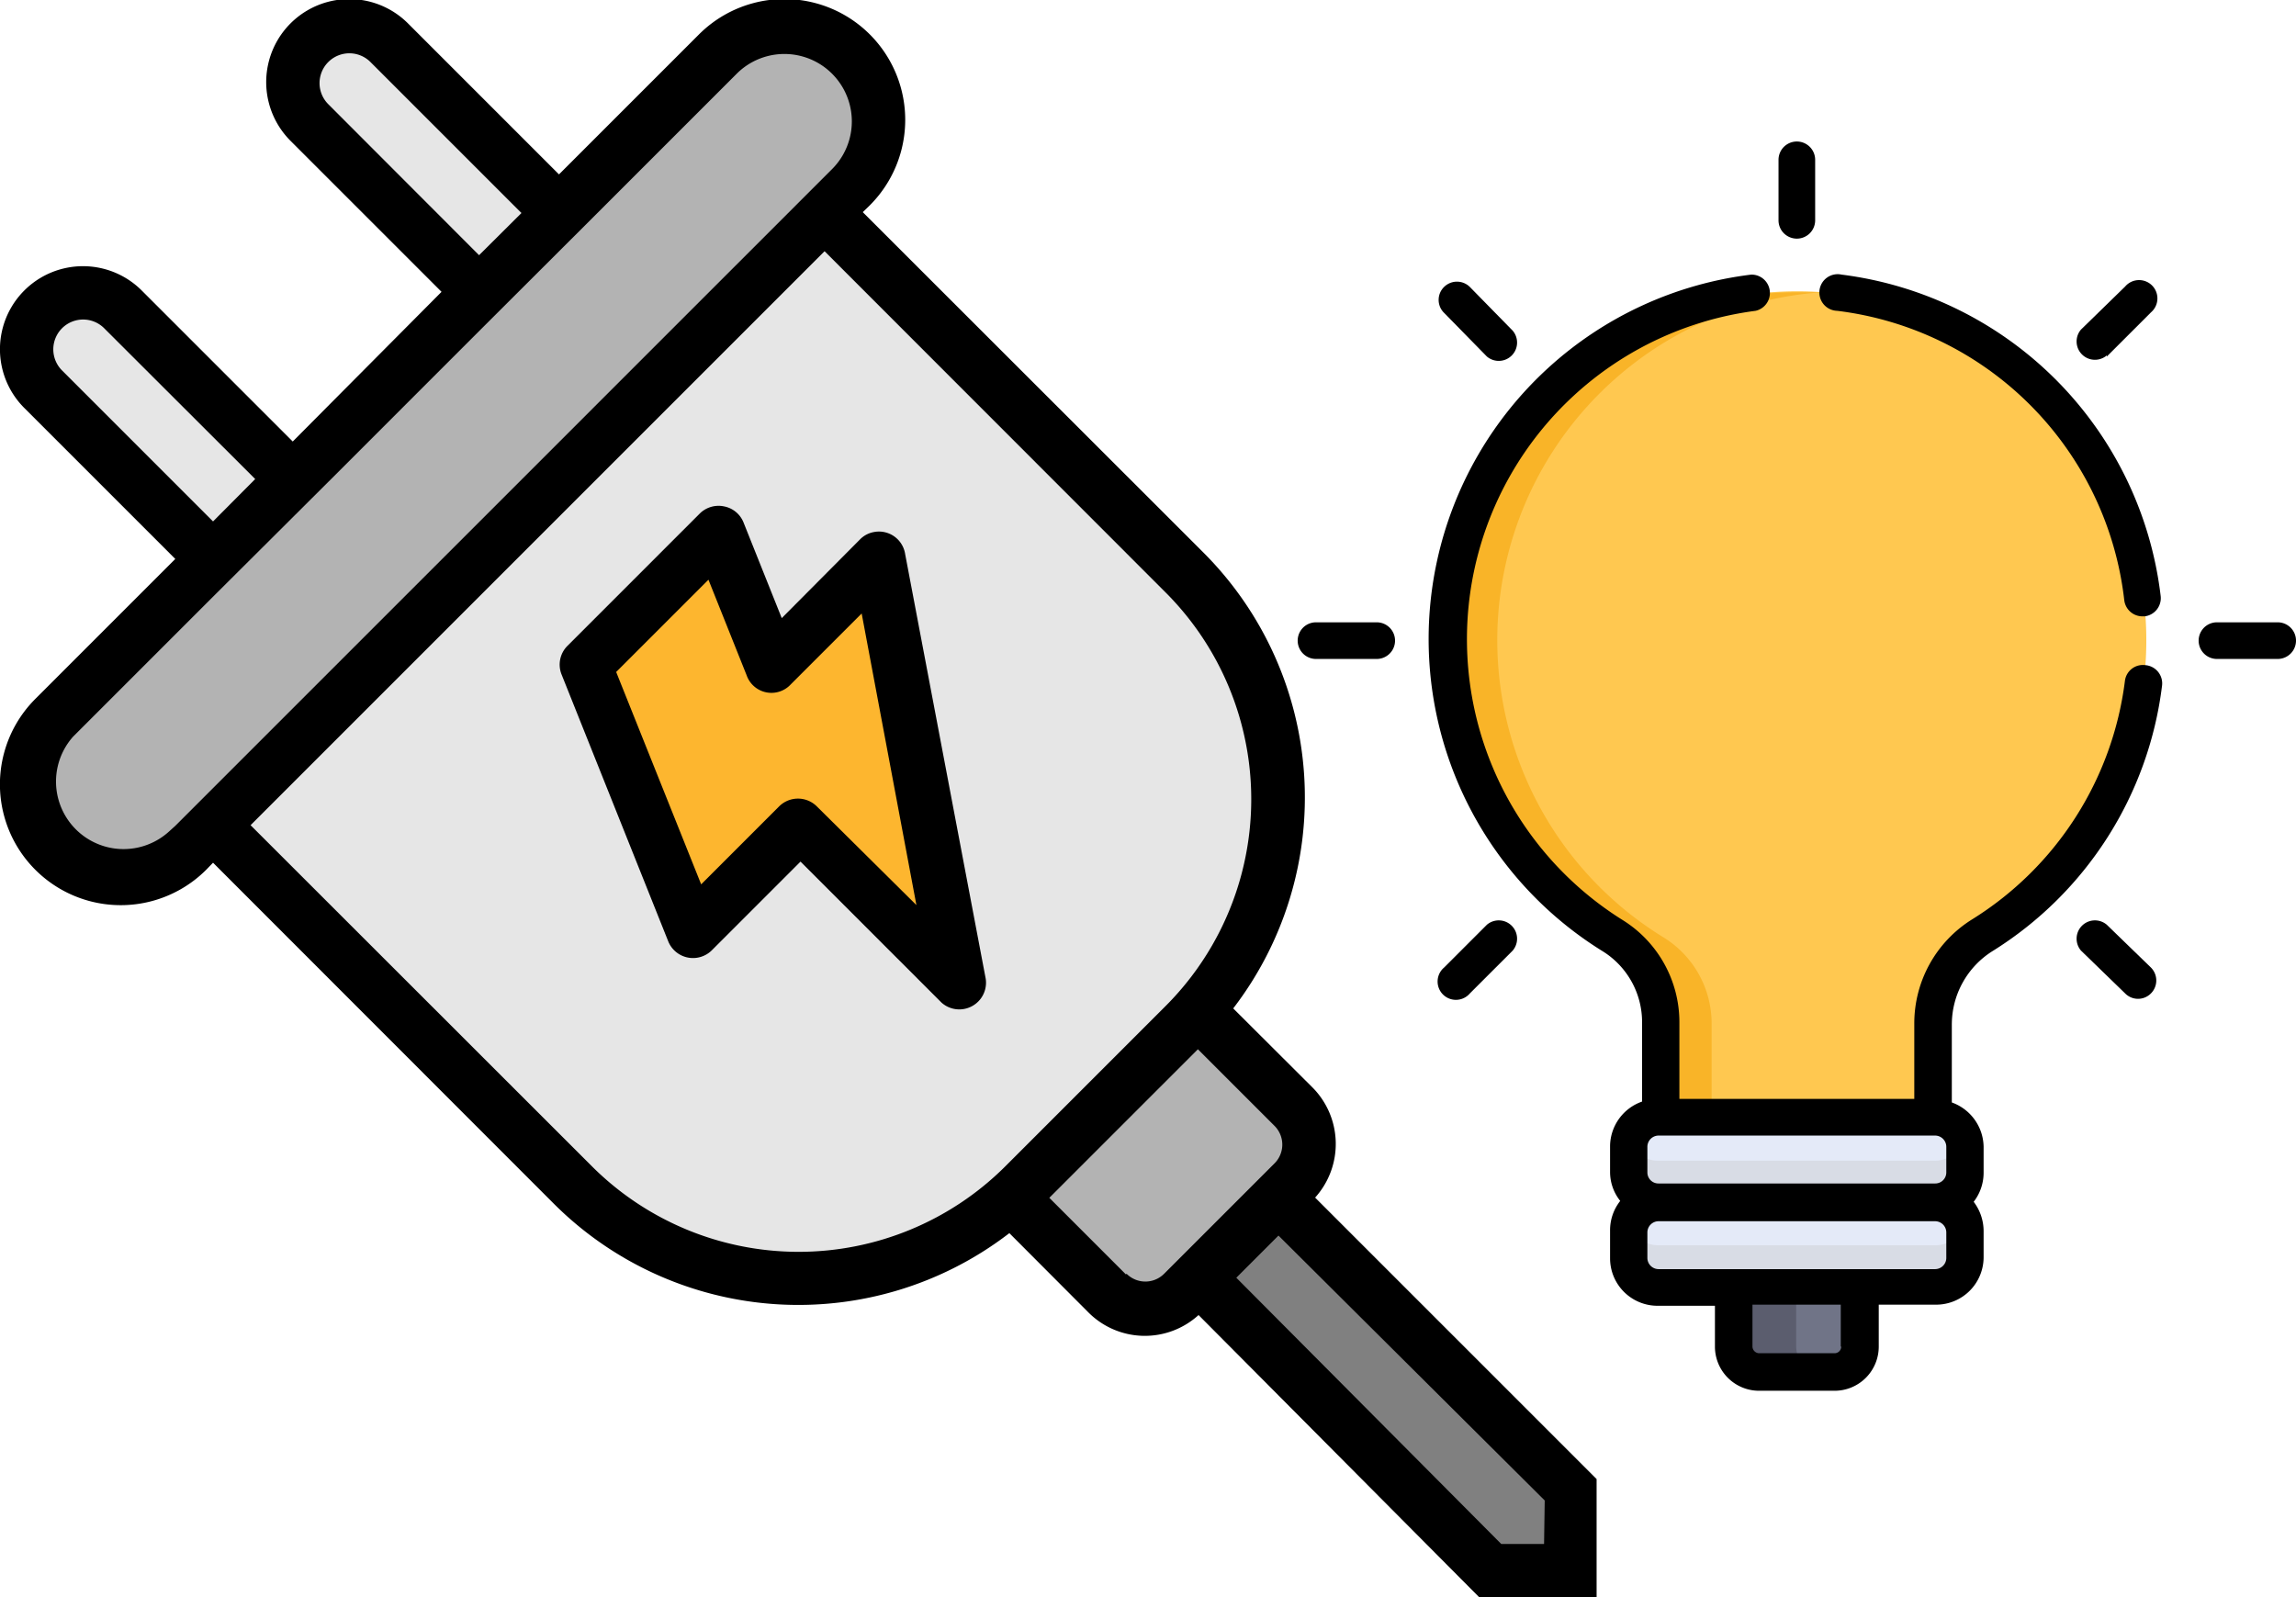 <svg id="Layer_1" data-name="Layer 1" xmlns="http://www.w3.org/2000/svg" viewBox="0 0 104 72.35"><defs><style>.cls-1{fill:#b3b3b3;}.cls-2{fill:#e6e6e6;}.cls-3{fill:gray;}.cls-4{fill:#fdb62f;}.cls-5{fill:#707487;}.cls-6{fill:#5b5d6e;}.cls-7{fill:#ffc850;}.cls-8{fill:#f9b428;}.cls-9{fill:#e4eaf8;}.cls-10{fill:#d8dce5;}</style></defs><title>power converter</title><g id="power_converter" data-name="power converter"><path class="cls-1" d="M620.47,250.79a4.26,4.26,0,0,1-3-7.28l30-30a4.26,4.26,0,0,1,7.28,3h0a4.25,4.25,0,0,1-1.25,3l-30.06,30.06a4.25,4.25,0,0,1-3,1.25Z" transform="translate(-615 -211)"/><path class="cls-2" d="M624.65,248.38l27.73-27.73,16.3,16.29a14.48,14.48,0,0,1,0,20.47h0l-7.27,7.27a14.48,14.48,0,0,1-20.47,0h0Z" transform="translate(-615 -211)"/><path class="cls-1" d="M660.82,265.26l8.44-8.44,4.33,4.32a2.41,2.41,0,0,1,0,3.41l-5,5a2.41,2.41,0,0,1-3.41,0Z" transform="translate(-615 -211)"/><path class="cls-3" d="M669.26,268.88l3.62-3.62,13.26,13.26v3.62h-3.62Z" transform="translate(-615 -211)"/><path class="cls-2" d="M624.65,236.32,617,228.63a2.56,2.56,0,0,1,1.8-4.37h0a2.56,2.56,0,0,1,1.81.75l7.69,7.69Z" transform="translate(-615 -211)"/><path class="cls-2" d="M640.32,220.65,632.63,213a2.56,2.56,0,0,0-4.37,1.8h0a2.56,2.56,0,0,0,.75,1.81l7.69,7.69Z" transform="translate(-615 -211)"/><path class="cls-4" d="M658.41,255.61l-3.62-19.29L650,241.15l-2.41-6-6,6,4.82,12,4.82-4.82Z" transform="translate(-615 -211)"/><path d="M674.57,265.25a3.63,3.63,0,0,0-.13-5l-3.58-3.57a15.69,15.69,0,0,0-1.33-20.63l-15.45-15.44.32-.31a5.47,5.47,0,0,0-7.74-7.74l-6.34,6.34-6.84-6.84a3.76,3.76,0,1,0-5.32,5.32h0l6.84,6.84L628.26,231l-6.84-6.84a3.76,3.76,0,1,0-5.32,5.32h0l6.84,6.84-6.34,6.34a5.47,5.47,0,0,0,7.74,7.74l.31-.32,15.44,15.45a15.67,15.67,0,0,0,20.63,1.33l3.57,3.58a3.61,3.61,0,0,0,5,.13L682,283.35h5.32V278Zm-44.7-49.53a1.35,1.35,0,0,1,1.91-1.91l6.84,6.84-1.92,1.91Zm-12.06,12.06a1.35,1.35,0,1,1,1.91-1.91l6.84,6.83-1.91,1.92Zm4.82,20.91a3.06,3.06,0,0,1-4.32-4.32l6.34-6.34L630,232.7,636.7,226l5.33-5.32,6.34-6.34a3.05,3.05,0,0,1,4.32,4.32l-.31.31-29.44,29.44Zm19.17,15.13-15.45-15.44,26-26,15.44,15.45a13.25,13.25,0,0,1,0,18.75l-7.27,7.27A13.25,13.25,0,0,1,641.8,263.82Zm24.2,4.91-3.47-3.47,6.73-6.73,3.47,3.47a1.2,1.2,0,0,1,0,1.7l-5,5a1.2,1.2,0,0,1-1.7,0Zm18.94,12.21H683l-12-12.06,1.91-1.91,12.06,12Z" transform="translate(-615 -211)"/><path d="M656,236.1a1.2,1.2,0,0,0-1.41-1,1.17,1.17,0,0,0-.63.33L650.41,239l-1.73-4.33a1.19,1.19,0,0,0-.88-.73,1.21,1.21,0,0,0-1.1.32l-6,6a1.2,1.2,0,0,0-.26,1.3l4.82,12.06a1.21,1.21,0,0,0,2,.41l4-4,6.39,6.39a1.21,1.21,0,0,0,2-1.08Zm-4,11.43a1.21,1.21,0,0,0-1.71,0l-3.53,3.53-3.85-9.62,4.18-4.18,1.73,4.33a1.19,1.19,0,0,0,2,.41l3.21-3.21L656.51,252Z" transform="translate(-615 -211)"/><path class="cls-5" d="M699.2,272V269.1h-5.68V272a1.14,1.14,0,0,0,1.13,1.14h3.42A1.13,1.13,0,0,0,699.2,272Z" transform="translate(-615 -211)"/><path class="cls-6" d="M696.36,272V269.1h-2.84V272a1.14,1.14,0,0,0,1.13,1.14h2.84A1.14,1.14,0,0,1,696.36,272Z" transform="translate(-615 -211)"/><path class="cls-7" d="M690.22,257.36V262h12.29v-4.57a4.74,4.74,0,0,1,2.25-4,15.81,15.81,0,1,0-16.7,0A4.58,4.58,0,0,1,690.22,257.36Z" transform="translate(-615 -211)"/><path class="cls-8" d="M690.33,253.45a15.8,15.8,0,0,1,7.17-29.21c-.34,0-.69,0-1,0a15.8,15.8,0,0,0-8.4,29.25,4.58,4.58,0,0,1,2.16,3.91V262h2.27v-4.64A4.58,4.58,0,0,0,690.33,253.45Z" transform="translate(-615 -211)"/><path class="cls-9" d="M702.64,265.5H690.09a1.33,1.33,0,0,1-1.32-1.33V263a1.32,1.32,0,0,1,1.32-1.32h12.55A1.33,1.33,0,0,1,704,263v1.18A1.33,1.33,0,0,1,702.64,265.5Z" transform="translate(-615 -211)"/><path class="cls-9" d="M702.64,269.33H690.09a1.33,1.33,0,0,1-1.32-1.33v-1.18a1.32,1.32,0,0,1,1.32-1.32h12.55a1.33,1.33,0,0,1,1.32,1.32V268A1.33,1.33,0,0,1,702.64,269.33Z" transform="translate(-615 -211)"/><path class="cls-10" d="M702.64,263.58H690.09a1.32,1.32,0,0,1-1.27-1,1.5,1.5,0,0,0-.05.37v1.18a1.33,1.33,0,0,0,1.32,1.33h12.55a1.33,1.33,0,0,0,1.32-1.33V263a1.5,1.5,0,0,0-.05-.37A1.32,1.32,0,0,1,702.64,263.58Z" transform="translate(-615 -211)"/><path class="cls-10" d="M702.64,267.41H690.09a1.33,1.33,0,0,1-1.27-1,1.5,1.5,0,0,0-.05.37V268a1.33,1.33,0,0,0,1.32,1.33h12.55A1.33,1.33,0,0,0,704,268v-1.18a1.5,1.5,0,0,0-.05-.37A1.33,1.33,0,0,1,702.64,267.41Z" transform="translate(-615 -211)"/><path d="M677.36,239.19h-2.75a.83.83,0,1,0,0,1.66h2.75a.83.83,0,1,0,0-1.66Z" transform="translate(-615 -211)"/><path d="M718.17,239.19h-2.75a.83.83,0,0,0,0,1.66h2.75a.83.83,0,1,0,0-1.66Z" transform="translate(-615 -211)"/><path d="M682.35,252.89l-1.94,1.94a.83.83,0,1,0,1.17,1.17l1.94-1.94a.83.83,0,0,0-1.17-1.17Z" transform="translate(-615 -211)"/><path d="M710.43,227.15l2-2a.83.83,0,1,0-1.17-1.17l-2,1.95a.83.83,0,0,0,1.17,1.17Z" transform="translate(-615 -211)"/><path d="M696.39,221.81a.83.83,0,0,0,.83-.82v-2.75a.83.83,0,0,0-1.66,0V221A.83.83,0,0,0,696.39,221.81Z" transform="translate(-615 -211)"/><path d="M710.43,252.89a.83.83,0,0,0-1.17,1.17l2,1.94a.82.82,0,0,0,1.17,0,.83.83,0,0,0,0-1.17Z" transform="translate(-615 -211)"/><path d="M682.35,227.15a.83.83,0,0,0,1.17-1.17L681.58,224a.83.83,0,0,0-1.17,0,.82.82,0,0,0,0,1.17Z" transform="translate(-615 -211)"/><path d="M698.42,223.44a.83.83,0,1,0-.2,1.64,14.91,14.91,0,0,1,13,13.1.83.83,0,0,0,.82.74h.1a.83.83,0,0,0,.73-.92A16.65,16.65,0,0,0,698.42,223.44Z" transform="translate(-615 -211)"/><path d="M712.17,241.13a.82.82,0,0,0-.92.72,14.91,14.91,0,0,1-6.91,10.79,5.55,5.55,0,0,0-2.63,4.74v3.4H691.07V257.3a5.45,5.45,0,0,0-2.55-4.61,15,15,0,0,1,6-27.61.83.83,0,0,0-.2-1.64,16.63,16.63,0,0,0-6.71,30.66,3.78,3.78,0,0,1,1.77,3.2v3.6a2.16,2.16,0,0,0-1.45,2v1.18a2.1,2.1,0,0,0,.46,1.32,2.14,2.14,0,0,0-.46,1.33V268a2.15,2.15,0,0,0,2.15,2.15h2.6V272a2,2,0,0,0,2,2h3.42a2,2,0,0,0,2-2V270.1h2.6a2.15,2.15,0,0,0,2.15-2.15v-1.18a2.2,2.2,0,0,0-.45-1.33,2.15,2.15,0,0,0,.45-1.32v-1.18a2.17,2.17,0,0,0-1.44-2v-3.52a3.93,3.93,0,0,1,1.85-3.34,16.55,16.55,0,0,0,7.67-12A.83.83,0,0,0,712.17,241.13Zm-9.51,21.31h0a.51.51,0,0,1,.5.5v1.18a.5.5,0,0,1-.5.49H690.12a.5.5,0,0,1-.5-.49v-1.18a.51.51,0,0,1,.5-.5h12.54ZM698.4,272a.3.3,0,0,1-.3.3h-3.42a.31.31,0,0,1-.3-.3V270.1h4V272Zm4.76-4a.51.51,0,0,1-.5.49H690.12a.51.51,0,0,1-.5-.49v-1.18a.51.51,0,0,1,.5-.5h12.54a.51.51,0,0,1,.5.5Z" transform="translate(-615 -211)"/></g></svg>
